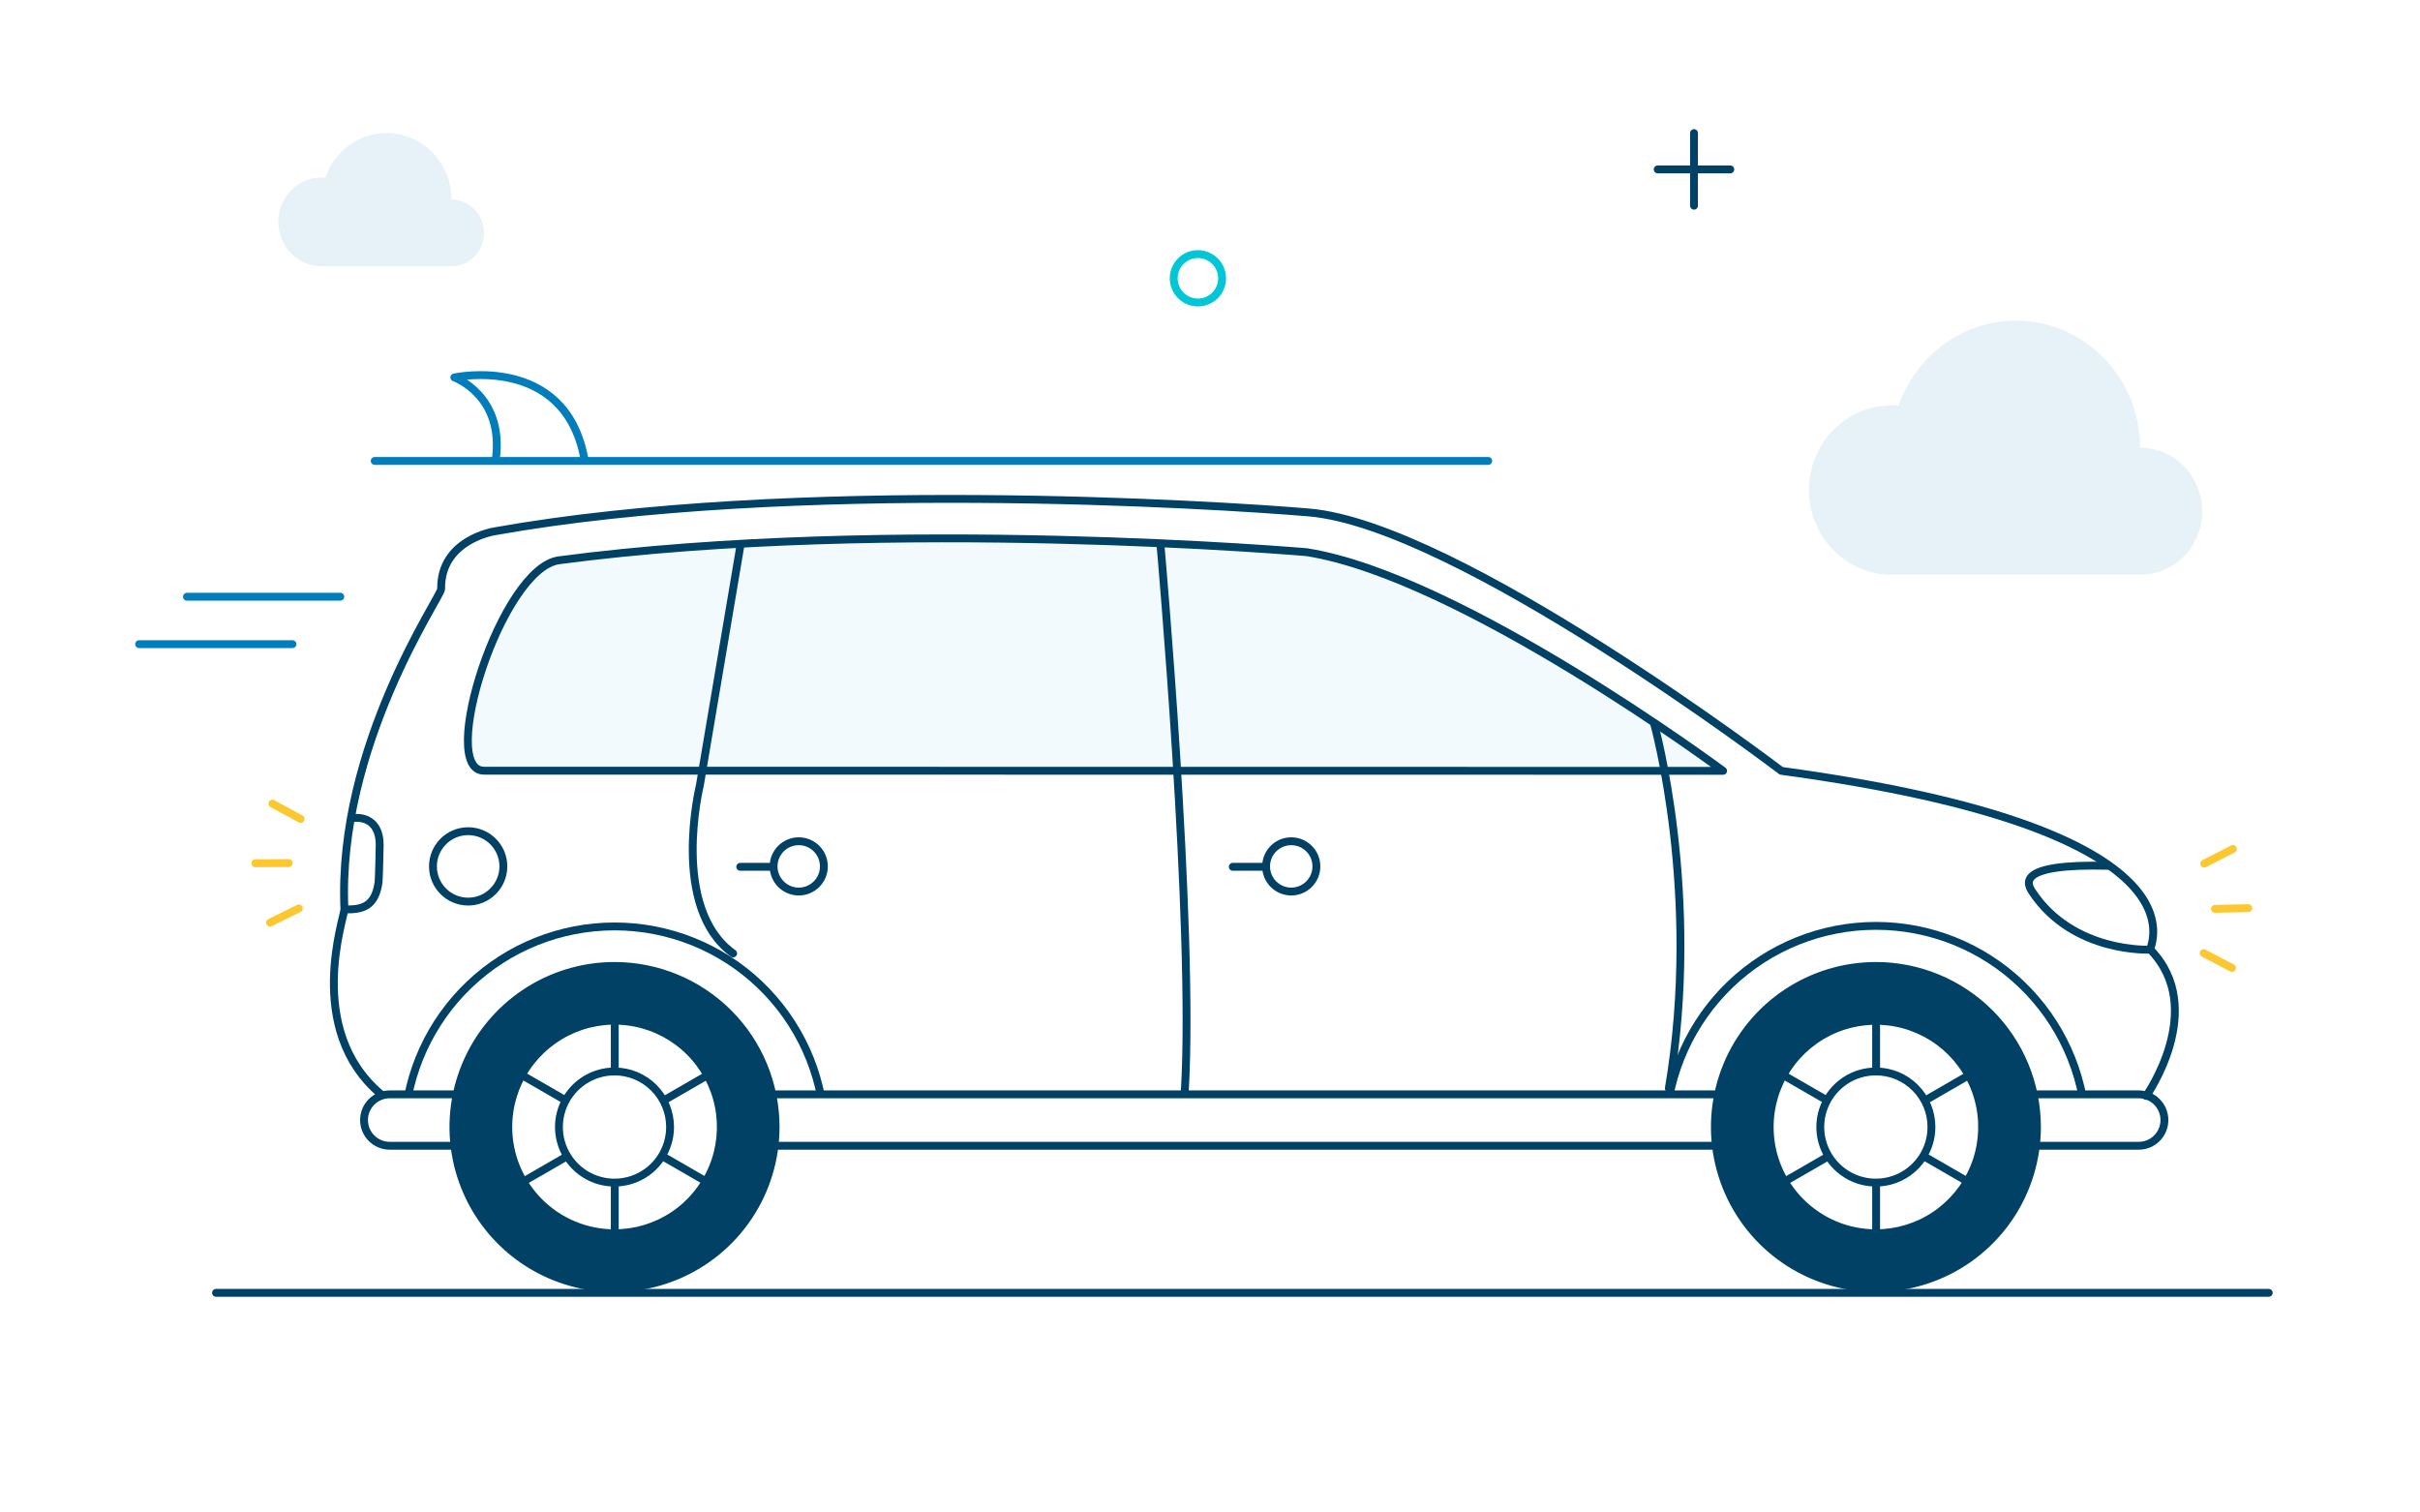 <svg width="160" height="100" viewBox="0 0 160 100" fill="none" xmlns="http://www.w3.org/2000/svg">
<rect width="160" height="100" fill="white"/>
<path opacity="0.1" d="M141.492 29.6C141.492 24.962 137.816 21.2 133.283 21.2C129.7 21.2 126.654 23.549 125.535 26.825C125.383 26.811 125.231 26.8 125.075 26.8C122.051 26.8 119.6 29.306 119.6 32.4C119.6 35.494 122.051 38 125.075 38H141.496C143.762 38 145.6 36.12 145.6 33.8C145.596 31.48 143.759 29.6 141.492 29.6Z" fill="#007DBA"/>
<path opacity="0.1" d="M29.851 13.2C29.851 10.771 27.928 8.8 25.558 8.8C23.683 8.8 22.09 10.03 21.505 11.746C21.425 11.739 21.345 11.733 21.264 11.733C19.682 11.733 18.4 13.046 18.4 14.667C18.4 16.287 19.682 17.6 21.264 17.6H29.853C31.039 17.6 32 16.616 32 15.4C31.998 14.184 31.037 13.2 29.851 13.2Z" fill="#007DBA"/>
<path d="M112 8.8V13.6" stroke="#004165" stroke-width="0.52" stroke-linecap="round" stroke-linejoin="round"/>
<path d="M114.4 11.2H109.6" stroke="#004165" stroke-width="0.52" stroke-linecap="round" stroke-linejoin="round"/>
<path fill-rule="evenodd" clip-rule="evenodd" d="M80.8 18.4C80.8 19.284 80.084 20 79.2 20C78.317 20 77.6 19.284 77.6 18.4C77.6 17.516 78.317 16.8 79.2 16.8C80.084 16.8 80.8 17.516 80.8 18.4Z" stroke="#00C6D7" stroke-width="0.52" stroke-linecap="round" stroke-linejoin="round"/>
<path d="M142.173 62.786C142.173 62.786 137.083 63.054 134.369 58.972C134.03 58.446 133.242 57.086 139.37 57.245H139.472C136.418 55.05 130.179 52.651 117.757 50.965C117.757 50.965 96.351 35.062 86.518 33.881C86.199 33.844 52.362 31.618 32.696 35.127C32.696 35.127 29.096 35.666 29.151 38.944C29.151 39.344 24.672 46.069 23.196 54.083H23.416C23.416 54.083 25.086 53.845 25.086 55.874C25.086 55.874 25.042 58.134 25.011 58.341C24.777 59.983 23.885 60.146 22.782 60.126H22.755C22.714 60.764 20.129 68.103 25.174 72.34L141.891 72.449C141.891 72.449 145.997 66.708 142.173 62.786Z" fill="white"/>
<path d="M14.282 85.478H150" stroke="#004165" stroke-width="0.52" stroke-linecap="round" stroke-linejoin="round"/>
<path d="M16.881 57.075L19.087 57.062" stroke="#FDC82F" stroke-width="0.52" stroke-linecap="round" stroke-linejoin="round"/>
<path d="M18.011 53.133L19.878 54.147" stroke="#FDC82F" stroke-width="0.52" stroke-linecap="round" stroke-linejoin="round"/>
<path d="M17.852 61.001L19.759 60.058" stroke="#FDC82F" stroke-width="0.52" stroke-linecap="round" stroke-linejoin="round"/>
<path d="M148.65 60.044L146.444 60.088" stroke="#FDC82F" stroke-width="0.52" stroke-linecap="round" stroke-linejoin="round"/>
<path d="M147.574 64.001L145.694 63.013" stroke="#FDC82F" stroke-width="0.52" stroke-linecap="round" stroke-linejoin="round"/>
<path d="M147.628 56.129L145.735 57.099" stroke="#FDC82F" stroke-width="0.52" stroke-linecap="round" stroke-linejoin="round"/>
<path d="M32.781 30.366C33.351 26.139 30.039 24.954 30.039 24.954C30.039 24.954 37.321 23.38 38.627 30.285" stroke="#007DBA" stroke-width="0.52" stroke-linecap="round" stroke-linejoin="round"/>
<path d="M24.774 30.475H98.394" stroke="#007DBA" stroke-width="0.52" stroke-linecap="round" stroke-linejoin="round"/>
<path d="M113.923 50.965C113.923 50.965 96.619 38.119 86.392 36.508C86.392 36.508 58.937 34.133 36.957 37.044C33.137 37.553 28.906 50.955 32.004 50.955L113.923 50.965Z" fill="#F2FAFD" stroke="#004165" stroke-width="0.52" stroke-linecap="round" stroke-linejoin="round"/>
<path d="M109.353 47.809C109.353 47.809 112.522 59.104 110.336 71.954" stroke="#004165" stroke-width="0.52" stroke-linecap="round" stroke-linejoin="round"/>
<path d="M48.958 36.039L46.271 51.932C46.271 51.932 44.283 60.027 48.473 63.037" stroke="#004165" stroke-width="0.52" stroke-linecap="round" stroke-linejoin="round"/>
<path d="M76.723 35.988C76.723 35.988 78.979 61.337 78.334 72.137" stroke="#004165" stroke-width="0.52" stroke-linecap="round" stroke-linejoin="round"/>
<path d="M85.371 58.945C86.29 58.945 87.034 58.201 87.034 57.282C87.034 56.364 86.29 55.62 85.371 55.62C84.453 55.62 83.709 56.364 83.709 57.282C83.709 58.201 84.453 58.945 85.371 58.945Z" stroke="#004165" stroke-width="0.52" stroke-linecap="round" stroke-linejoin="round"/>
<path d="M83.546 57.31H81.507" stroke="#004165" stroke-width="0.52" stroke-linecap="round" stroke-linejoin="round"/>
<path d="M30.952 59.61C32.237 59.61 33.28 58.568 33.28 57.282C33.28 55.997 32.237 54.955 30.952 54.955C29.667 54.955 28.625 55.997 28.625 57.282C28.625 58.568 29.667 59.61 30.952 59.61Z" stroke="#004165" stroke-width="0.52" stroke-linecap="round" stroke-linejoin="round"/>
<path d="M52.809 58.945C53.728 58.945 54.472 58.201 54.472 57.282C54.472 56.364 53.728 55.62 52.809 55.62C51.891 55.62 51.147 56.364 51.147 57.282C51.147 58.201 51.891 58.945 52.809 58.945Z" stroke="#004165" stroke-width="0.52" stroke-linecap="round" stroke-linejoin="round"/>
<path d="M50.984 57.31H48.941" stroke="#004165" stroke-width="0.52" stroke-linecap="round" stroke-linejoin="round"/>
<path d="M142.172 62.786C142.172 62.786 137.083 63.054 134.369 58.972C134.029 58.446 133.242 57.086 139.37 57.245" stroke="#004165" stroke-width="0.52" stroke-linecap="round" stroke-linejoin="round"/>
<path d="M23.433 54.083C23.433 54.083 25.103 53.845 25.103 55.874C25.103 55.874 25.058 58.134 25.028 58.341C24.794 59.983 23.901 60.146 22.799 60.126" stroke="#004165" stroke-width="0.52" stroke-linecap="round" stroke-linejoin="round"/>
<path d="M9.2 42.588H19.338" stroke="#007DBA" stroke-width="0.52" stroke-linecap="round" stroke-linejoin="round"/>
<path d="M12.359 39.453H22.5" stroke="#007DBA" stroke-width="0.52" stroke-linecap="round" stroke-linejoin="round"/>
<path d="M110.13 74.512C110.288 70.932 111.821 67.552 114.41 65.075C116.999 62.598 120.444 61.215 124.027 61.215C127.61 61.215 131.055 62.598 133.644 65.075C136.233 67.552 137.766 70.932 137.925 74.512" stroke="#004165" stroke-width="0.52" stroke-linecap="round" stroke-linejoin="round"/>
<path d="M26.735 74.512C26.902 70.939 28.439 67.568 31.027 65.099C33.614 62.63 37.054 61.252 40.63 61.252C44.207 61.252 47.646 62.63 50.234 65.099C52.821 67.568 54.358 70.939 54.526 74.512" stroke="#004165" stroke-width="0.52" stroke-linecap="round" stroke-linejoin="round"/>
<path d="M25.768 75.754L141.403 75.754C142.341 75.754 143.102 74.993 143.102 74.054C143.102 73.115 142.341 72.354 141.403 72.354L25.768 72.354C24.829 72.354 24.068 73.115 24.068 74.054C24.068 74.993 24.829 75.754 25.768 75.754Z" fill="white" stroke="#004165" stroke-width="0.52" stroke-linecap="round" stroke-linejoin="round"/>
<path d="M134.674 74.512C134.674 76.618 134.05 78.676 132.88 80.427C131.71 82.178 130.047 83.543 128.102 84.348C126.156 85.154 124.015 85.365 121.95 84.954C119.885 84.543 117.988 83.529 116.498 82.04C115.009 80.551 113.995 78.654 113.585 76.589C113.174 74.524 113.385 72.383 114.19 70.437C114.996 68.492 116.361 66.829 118.112 65.659C119.863 64.489 121.921 63.865 124.027 63.865C126.851 63.865 129.559 64.987 131.556 66.983C133.552 68.98 134.674 71.688 134.674 74.512Z" fill="#004165" stroke="#004165" stroke-width="0.52" stroke-linecap="round" stroke-linejoin="round"/>
<path d="M117.004 74.512C117.004 73.123 117.417 71.765 118.189 70.611C118.961 69.456 120.058 68.556 121.342 68.025C122.625 67.494 124.037 67.356 125.399 67.627C126.761 67.898 128.012 68.568 128.994 69.55C129.976 70.532 130.645 71.784 130.916 73.146C131.186 74.508 131.047 75.921 130.515 77.204C129.984 78.487 129.083 79.584 127.929 80.355C126.774 81.127 125.416 81.538 124.027 81.538C123.104 81.538 122.191 81.357 121.338 81.004C120.486 80.65 119.712 80.133 119.059 79.48C118.407 78.828 117.89 78.053 117.537 77.201C117.184 76.348 117.003 75.434 117.004 74.512Z" fill="white" stroke="#004165" stroke-width="0.52" stroke-linecap="round" stroke-linejoin="round"/>
<path d="M124.041 81.44V67.814" stroke="#004165" stroke-width="0.52" stroke-linecap="round" stroke-linejoin="round"/>
<path d="M118.14 78.034L129.941 71.221" stroke="#004165" stroke-width="0.52" stroke-linecap="round" stroke-linejoin="round"/>
<path d="M118.14 71.221L129.941 78.034" stroke="#004165" stroke-width="0.52" stroke-linecap="round" stroke-linejoin="round"/>
<path d="M124.027 70.841C123.3 70.84 122.589 71.055 121.985 71.458C121.38 71.862 120.908 72.435 120.63 73.107C120.351 73.778 120.278 74.517 120.419 75.23C120.561 75.943 120.91 76.598 121.424 77.112C121.938 77.626 122.593 77.977 123.306 78.119C124.018 78.261 124.757 78.188 125.429 77.91C126.101 77.632 126.675 77.161 127.079 76.557C127.483 75.953 127.698 75.242 127.698 74.515C127.699 74.033 127.604 73.555 127.42 73.109C127.235 72.663 126.965 72.258 126.624 71.917C126.283 71.576 125.878 71.305 125.433 71.12C124.987 70.936 124.509 70.841 124.027 70.841Z" fill="white" stroke="#004165" stroke-width="0.52" stroke-linecap="round" stroke-linejoin="round"/>
<path d="M51.279 74.512C51.28 76.618 50.656 78.678 49.486 80.43C48.316 82.182 46.652 83.548 44.706 84.354C42.76 85.161 40.618 85.372 38.552 84.961C36.486 84.55 34.587 83.536 33.098 82.046C31.608 80.556 30.594 78.659 30.183 76.592C29.772 74.526 29.983 72.384 30.79 70.438C31.596 68.492 32.962 66.828 34.714 65.658C36.466 64.488 38.526 63.864 40.632 63.865C43.456 63.865 46.164 64.987 48.161 66.983C50.157 68.98 51.279 71.688 51.279 74.512Z" fill="#004165" stroke="#004165" stroke-width="0.52" stroke-linecap="round" stroke-linejoin="round"/>
<path d="M33.605 74.512C33.605 73.122 34.017 71.763 34.789 70.608C35.562 69.452 36.659 68.552 37.943 68.02C39.227 67.488 40.64 67.349 42.003 67.62C43.366 67.891 44.618 68.56 45.601 69.543C46.583 70.526 47.253 71.778 47.524 73.141C47.795 74.504 47.656 75.917 47.124 77.201C46.592 78.485 45.691 79.582 44.536 80.354C43.38 81.126 42.022 81.538 40.632 81.538C39.709 81.539 38.795 81.357 37.942 81.004C37.09 80.651 36.315 80.134 35.662 79.481C35.01 78.829 34.492 78.054 34.139 77.201C33.786 76.349 33.605 75.434 33.605 74.512Z" fill="white" stroke="#004165" stroke-width="0.52" stroke-linecap="round" stroke-linejoin="round"/>
<path d="M40.646 81.44V67.814" stroke="#004165" stroke-width="0.52" stroke-linecap="round" stroke-linejoin="round"/>
<path d="M34.745 78.034L46.546 71.221" stroke="#004165" stroke-width="0.52" stroke-linecap="round" stroke-linejoin="round"/>
<path d="M34.745 71.221L46.546 78.034" stroke="#004165" stroke-width="0.52" stroke-linecap="round" stroke-linejoin="round"/>
<path d="M40.632 70.841C39.905 70.84 39.194 71.055 38.59 71.458C37.985 71.862 37.513 72.435 37.235 73.107C36.956 73.778 36.883 74.517 37.024 75.23C37.166 75.943 37.515 76.598 38.029 77.112C38.543 77.626 39.198 77.977 39.91 78.119C40.623 78.261 41.362 78.188 42.034 77.91C42.706 77.632 43.28 77.161 43.684 76.557C44.088 75.953 44.303 75.242 44.303 74.515C44.303 73.541 43.916 72.607 43.228 71.918C42.54 71.229 41.606 70.841 40.632 70.841Z" fill="white" stroke="#004165" stroke-width="0.52" stroke-linecap="round" stroke-linejoin="round"/>
<path d="M141.901 72.459C141.901 72.459 145.973 66.691 142.172 62.786C142.037 62.647 146.631 54.887 117.774 50.965C117.774 50.965 96.398 34.713 86.535 33.881C80.275 33.352 52.378 31.618 32.713 35.127C32.713 35.127 29.113 35.666 29.167 38.944C29.167 39.439 22.29 49.299 22.771 60.099C22.795 60.587 20.084 68.052 25.191 72.35" stroke="#004165" stroke-width="0.52" stroke-linecap="round" stroke-linejoin="round"/>
</svg>
